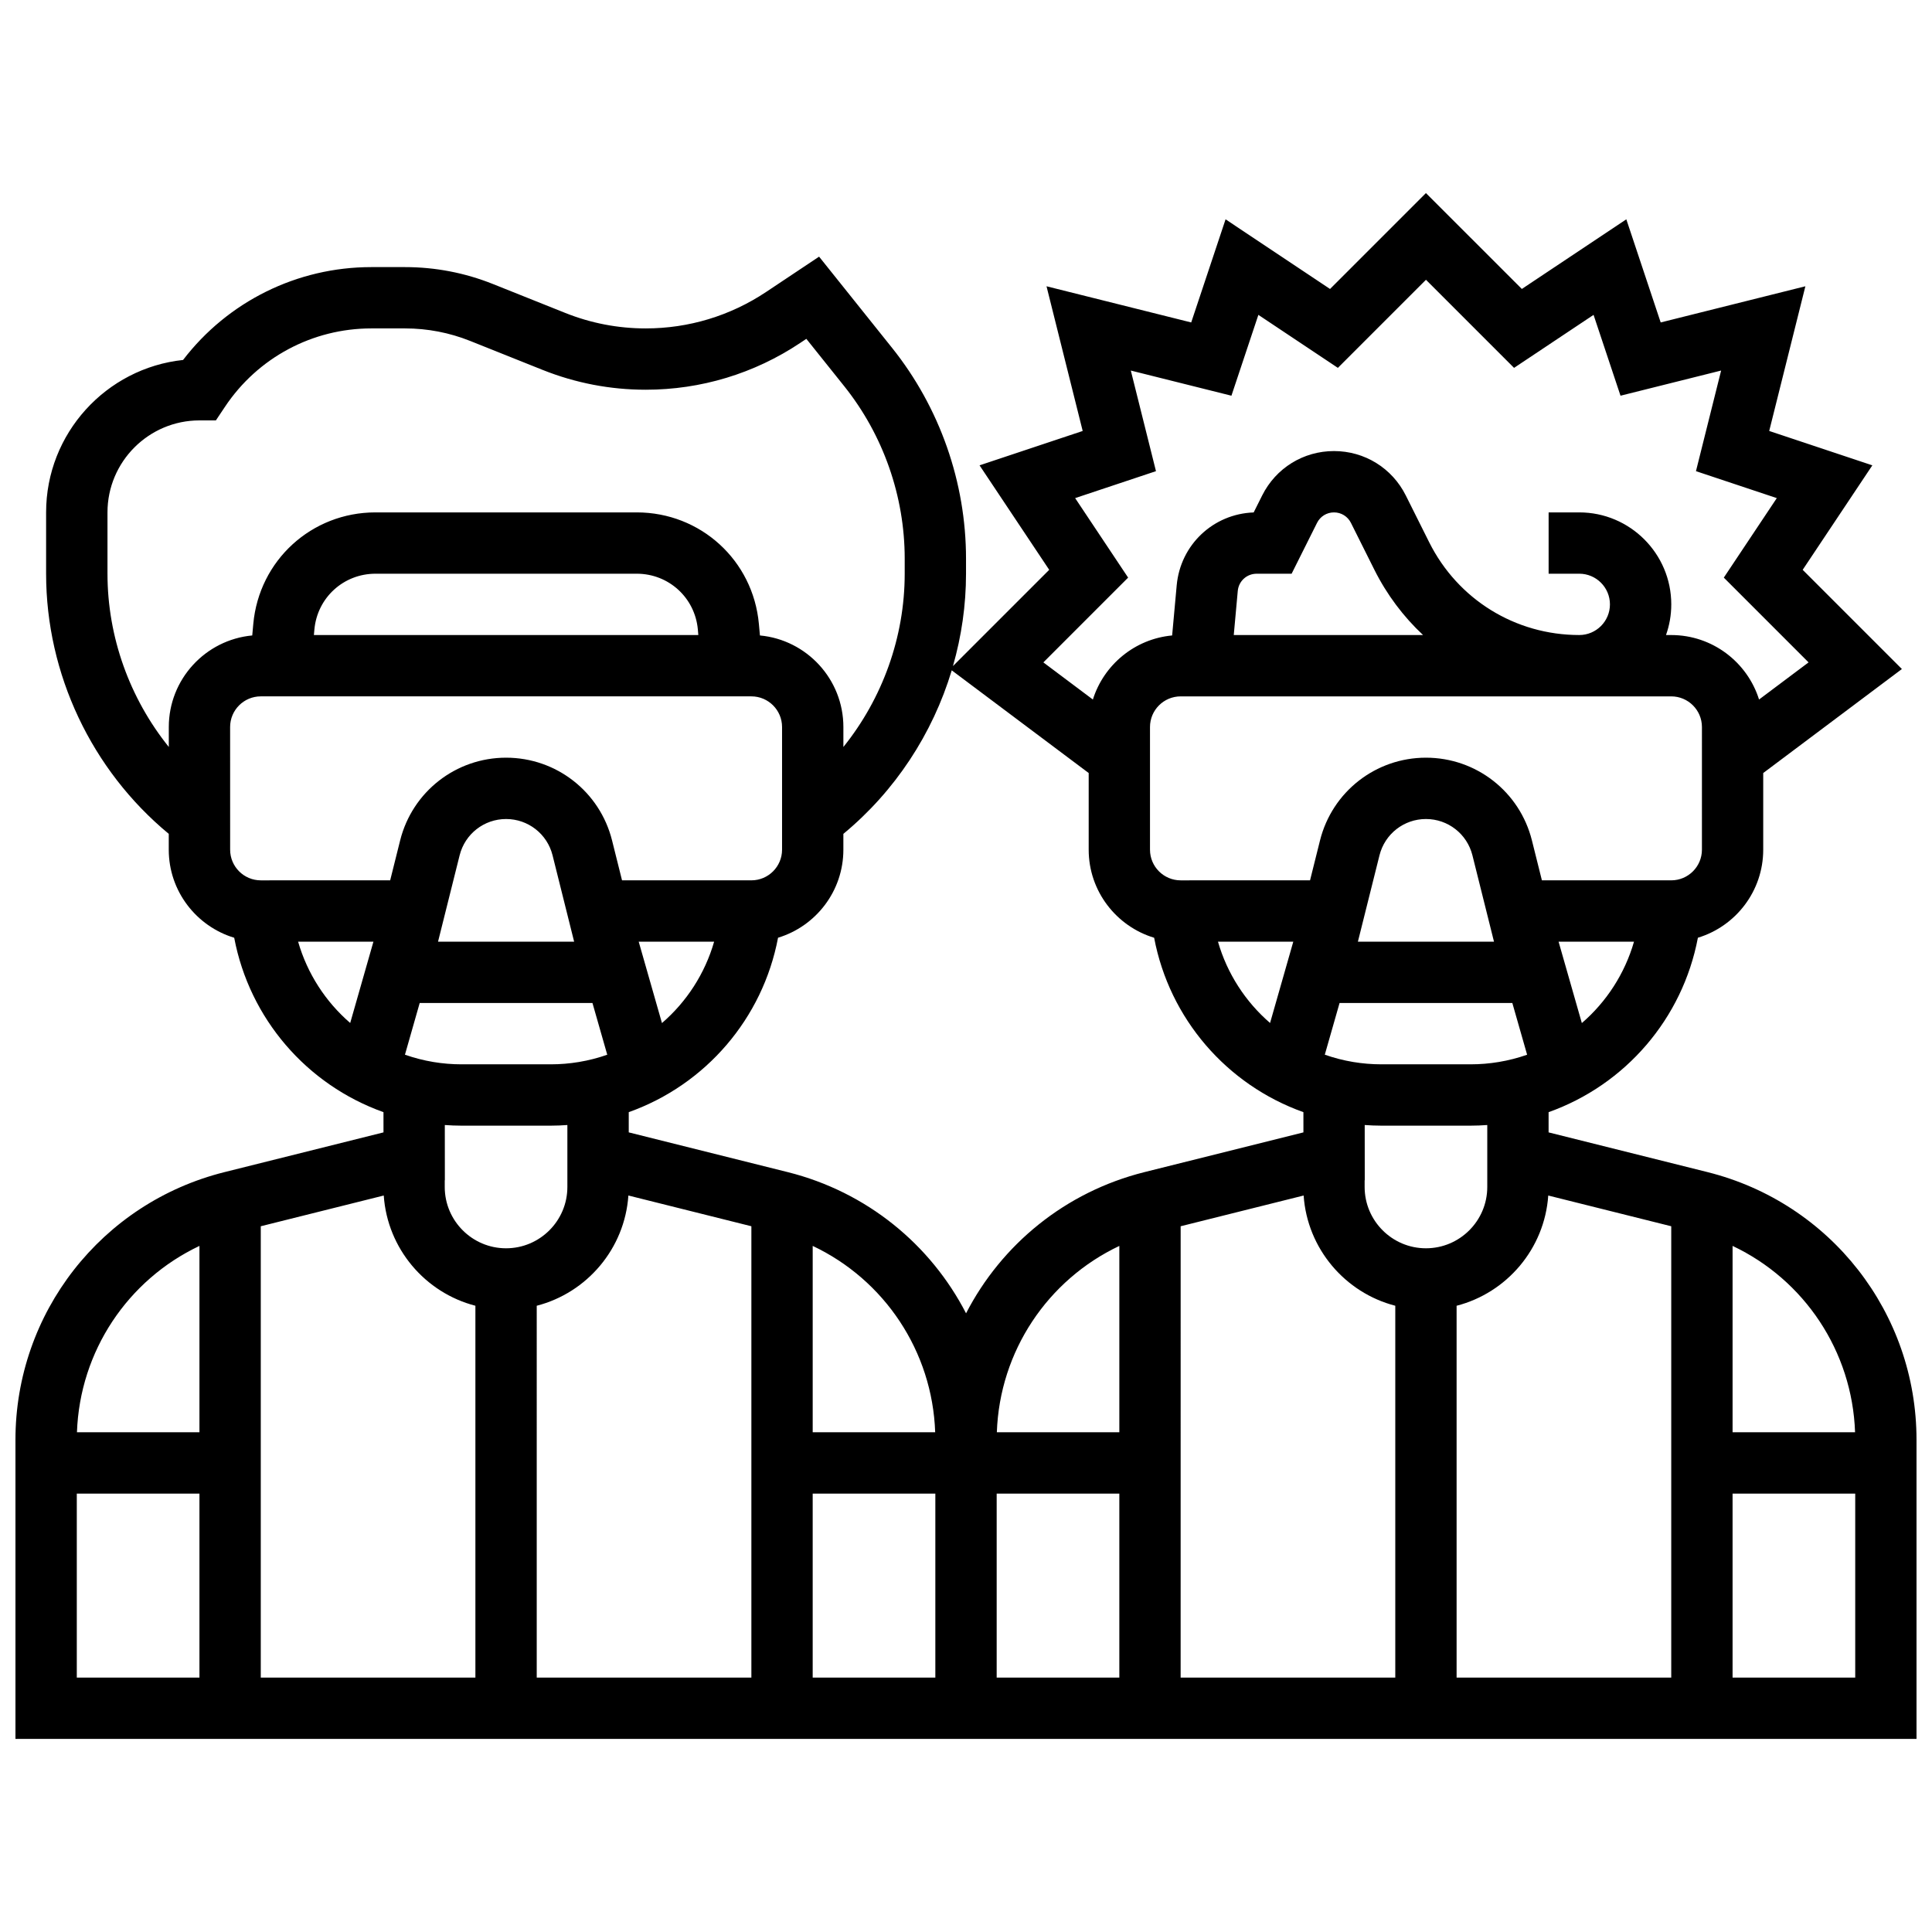<?xml version="1.0" encoding="UTF-8"?>
<!-- Uploaded to: SVG Repo, www.svgrepo.com, Generator: SVG Repo Mixer Tools -->
<svg width="800px" height="800px" version="1.1" viewBox="144 144 512 512" xmlns="http://www.w3.org/2000/svg">
 <defs>
  <clipPath id="a">
   <path d="m148.09 195h503.81v410h-503.81z"/>
  </clipPath>
 </defs>
 <g clip-path="url(#a)">
  <path d="m596.51 454.62-42.117-10.527v-5.356c20.359-7.254 35.508-24.793 39.566-46.227 10.008-3.035 17.312-12.344 17.312-23.332v-20.316l36.75-27.562-26.293-26.293 18.461-27.688-27.332-9.109 9.586-38.344-38.344 9.586-9.109-27.332-27.688 18.457-25.414-25.41-25.414 25.414-27.684-18.461-9.109 27.332-38.344-9.586 9.586 38.344-27.332 9.109 18.461 27.688-25.508 25.508c2.262-7.894 3.461-16.125 3.461-24.473v-4c0-20.219-6.957-40.051-19.586-55.84l-19.352-24.188-14.047 9.363c-9.477 6.316-20.504 9.656-31.891 9.656-7.348 0-14.531-1.383-21.352-4.113l-19.109-7.641c-7.461-2.984-15.316-4.496-23.352-4.496h-8.914c-19.672 0-38.027 9.125-49.887 24.609-20.375 2.168-36.297 19.457-36.297 40.398v16.25c0 26.602 12.082 52.062 32.504 68.938v4.195c0 10.996 7.32 20.312 17.344 23.34 4.059 21.43 19.203 38.965 39.559 46.219l0.004 5.359-42.133 10.531c-32.621 8.152-55.402 37.328-55.402 70.949v79.254h503.8v-79.258c0.004-33.617-22.773-62.793-55.391-70.949zm39.102 68.949h-32.461v-49.391c18.988 8.98 31.715 27.883 32.461 49.391zm-48.715-54.598v119.61h-56.883v-98.539c13.301-3.434 23.316-15.102 24.289-29.215zm-373.79 0 32.59-8.145c0.977 14.113 10.992 25.773 24.289 29.211v98.539h-56.879zm9.895-75.418h19.961l-6.156 21.551c-6.516-5.629-11.363-13.082-13.805-21.551zm96.426 21.57-6.164-21.566h19.988c-2.441 8.477-7.297 15.938-13.824 21.566zm-23.277-21.57h-36.066l5.723-22.891c1.414-5.66 6.477-9.613 12.312-9.613 5.832 0 10.895 3.953 12.312 9.609zm-40.926 16.254h45.785l3.918 13.707c-2.418 0.848-4.93 1.5-7.527 1.93-2.441 0.406-4.93 0.613-7.402 0.613h-23.73c-2.473 0-4.965-0.207-7.402-0.613-2.606-0.434-5.125-1.09-7.551-1.938zm6.668 46.973-0.012-14.637c1.461 0.105 2.922 0.168 4.379 0.168h23.73c1.457 0 2.914-0.062 4.371-0.168v16.418c0 8.961-7.293 16.25-16.25 16.25-8.961 0-16.25-7.293-16.25-16.25v-1.773zm24.348 33.258c13.301-3.434 23.316-15.102 24.289-29.215l32.594 8.148v119.61h-56.883zm73.133-15.859c18.988 8.98 31.715 27.883 32.461 49.391h-32.461zm81.262 49.391h-32.461c0.746-21.508 13.477-40.41 32.461-49.387zm16.25-54.598 32.59-8.145c0.977 14.113 10.992 25.773 24.289 29.211v98.539h-56.883zm106.32-53.848-6.164-21.566h19.988c-2.445 8.477-7.301 15.938-13.824 21.566zm-25.062 41.656v1.781c0 8.961-7.293 16.25-16.25 16.25-8.961 0-16.25-7.293-16.25-16.25v-1.773l0.031-0.008-0.012-14.637c1.461 0.105 2.922 0.168 4.379 0.168h23.73c1.457 0 2.914-0.062 4.371-0.168zm3.027-31.336c-2.441 0.406-4.93 0.613-7.402 0.613h-23.73c-2.473 0-4.965-0.207-7.402-0.613-2.606-0.434-5.125-1.09-7.551-1.938l3.914-13.699h45.785l3.918 13.707c-2.418 0.848-4.934 1.5-7.531 1.93zm-1.246-31.891h-36.066l5.723-22.891c1.414-5.66 6.477-9.613 12.312-9.613 5.832 0 10.895 3.953 12.312 9.609zm-59.344 21.551c-6.516-5.629-11.363-13.082-13.805-21.551h19.961zm114.45-45.93c0 4.481-3.644 8.125-8.125 8.125h-34.285l-2.644-10.582c-3.227-12.906-14.773-21.922-28.078-21.922s-24.848 9.016-28.078 21.922l-2.644 10.582-34.289 0.004c-4.481 0-8.125-3.644-8.125-8.125v-32.504c0-4.481 3.644-8.125 8.125-8.125h130.02c4.481 0 8.125 3.644 8.125 8.125zm-124.07-56.879 1.062-11.684c0.238-2.606 2.387-4.566 5.004-4.566h9.266l6.738-13.477c0.855-1.715 2.578-2.777 4.492-2.777 1.914 0 3.637 1.062 4.492 2.777l6.207 12.414c3.316 6.633 7.711 12.453 12.906 17.312zm-27.992-15.219-14.043-21.07 21.422-7.141-6.668-26.664 26.664 6.668 7.141-21.426 21.07 14.047 23.344-23.344 23.344 23.344 21.07-14.047 7.141 21.426 26.664-6.668-6.668 26.664 21.422 7.141-14.043 21.07 22.461 22.465-13.121 9.84c-3.106-9.891-12.359-17.086-23.262-17.086h-1.398c0.902-2.543 1.398-5.277 1.398-8.125 0-13.441-10.938-24.379-24.379-24.379h-8.125v16.25h8.125c4.481 0 8.125 3.644 8.125 8.125s-3.644 8.125-8.125 8.125c-16.949 0-32.191-9.418-39.773-24.578l-6.207-12.418c-3.629-7.254-10.918-11.758-19.027-11.758-8.109 0-15.398 4.504-19.027 11.762l-2.254 4.504c-10.719 0.383-19.422 8.566-20.402 19.336l-1.207 13.266c-9.906 0.914-18.113 7.777-21.004 16.98l-13.121-9.84zm-10.453 51.785v20.316c0 10.996 7.32 20.312 17.344 23.34 4.059 21.43 19.203 38.965 39.559 46.219l0.004 5.359-42.133 10.531c-20.98 5.242-37.879 19.191-47.273 37.418-9.395-18.227-26.293-32.176-47.27-37.422l-42.121-10.531v-5.356c20.359-7.254 35.508-24.793 39.566-46.227 10.008-3.035 17.312-12.344 17.312-23.332v-4.195c13.707-11.328 23.66-26.52 28.719-43.332zm-260.03-52.82v-16.25c0-13.441 10.938-24.379 24.379-24.379h4.348l2.414-3.617c8.668-13 23.168-20.762 38.789-20.762h8.914c5.957 0 11.785 1.121 17.312 3.336l19.109 7.641c8.75 3.5 17.965 5.273 27.387 5.273 14.609 0 28.754-4.281 40.906-12.387l1.648-1.098 10.043 12.555c10.332 12.922 16.023 29.145 16.023 45.688v4c0 16.793-5.891 33.031-16.25 45.918v-5.285c0-12.676-9.73-23.121-22.113-24.27l-0.281-3.062c-1.539-16.848-15.453-29.551-32.371-29.551h-69.246c-16.922 0-30.84 12.711-32.371 29.562l-0.277 3.051c-12.379 1.145-22.113 11.586-22.113 24.266v5.285c-10.363-12.883-16.25-29.117-16.25-45.914zm156.58 16.254h-101.88l0.133-1.473c0.766-8.426 7.727-14.781 16.188-14.781h69.246c8.457 0 15.418 6.352 16.188 14.773zm-124.08 24.375c0-4.481 3.644-8.125 8.125-8.125h130.02c4.481 0 8.125 3.644 8.125 8.125v32.504c0 4.481-3.644 8.125-8.125 8.125h-34.285l-2.644-10.582c-3.227-12.906-14.773-21.922-28.078-21.922s-24.848 9.016-28.078 21.922l-2.644 10.582-34.285 0.004c-4.481 0-8.125-3.644-8.125-8.125zm-8.129 137.51v49.387h-32.461c0.75-21.508 13.477-40.406 32.461-49.387zm-32.504 65.641h32.504v48.754h-32.504zm195.02 48.754v-48.754h32.504v48.754zm48.758-48.754h32.504v48.754h-32.504zm195.02 48.754v-48.754h32.504v48.754z"/>
 </g>
</svg>